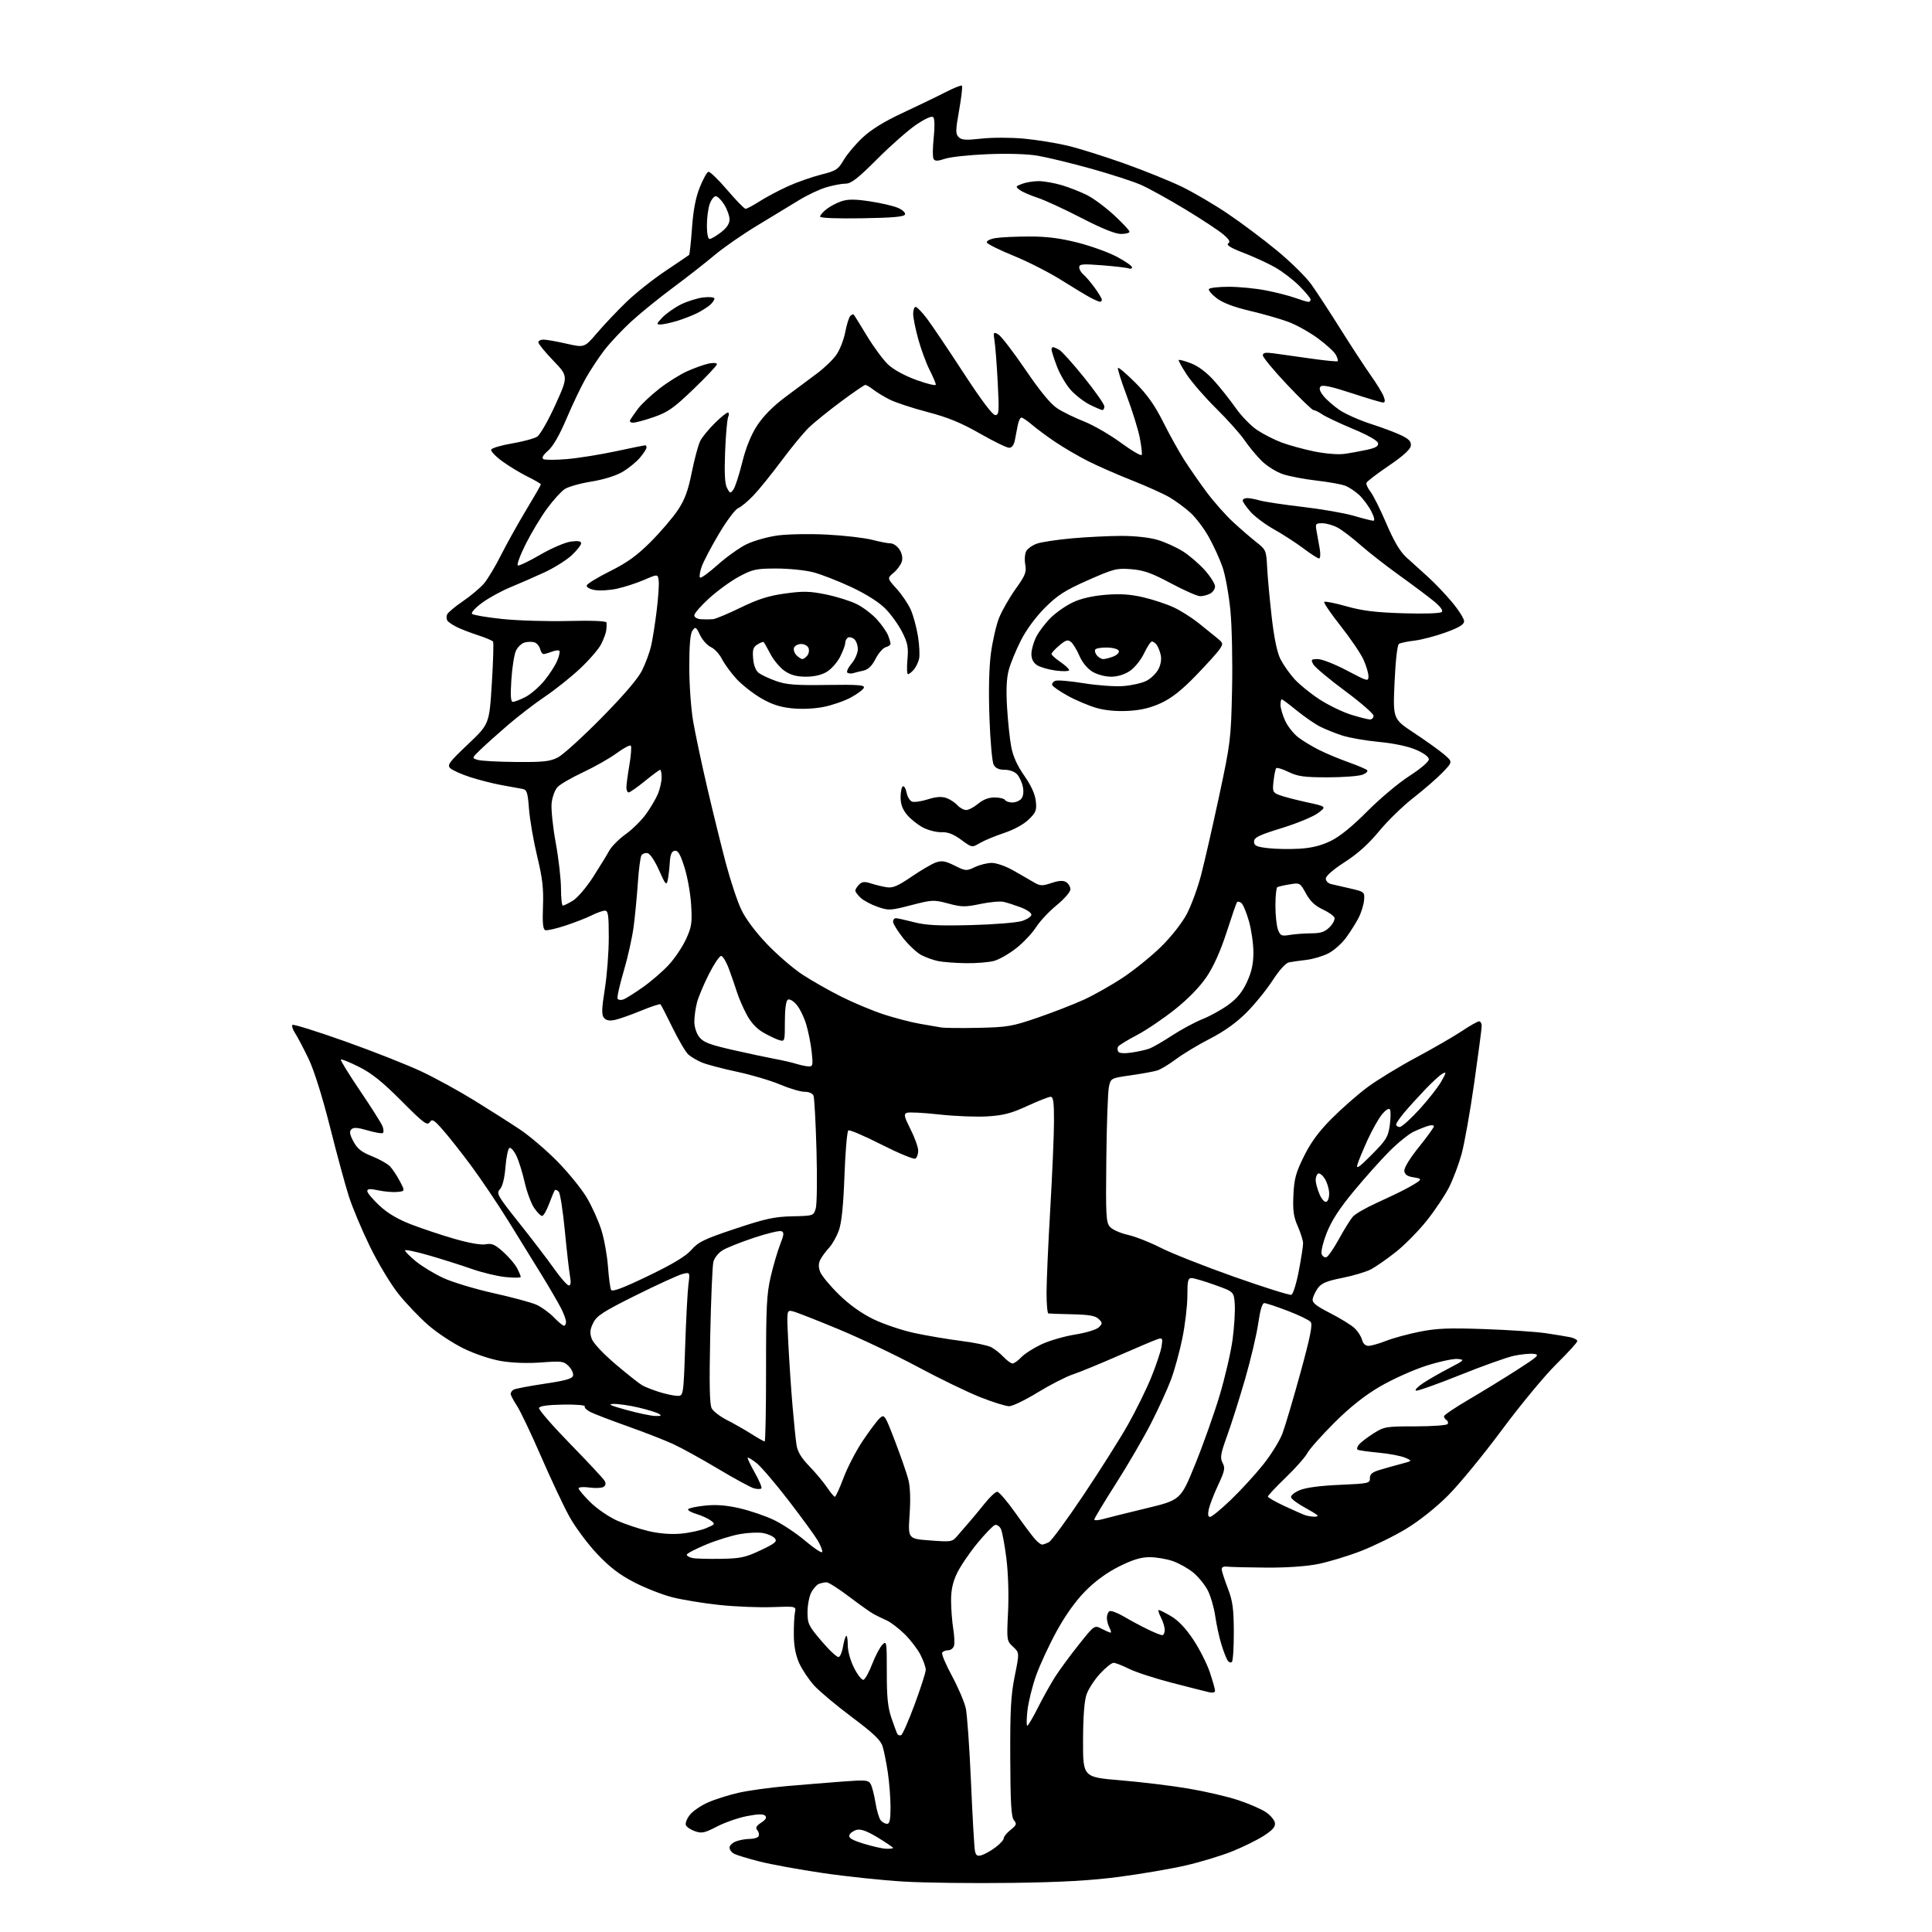 <?xml version="1.0" encoding="UTF-8" standalone="no"?>
<svg 
  version="1.1" 
  xmlns="http://www.w3.org/2000/svg" 
  xmlns:xlink="http://www.w3.org/1999/xlink" 
  xmlns:svg="http://www.w3.org/2000/svg"
  xmlns:rdf="http://www.w3.org/1999/02/22-rdf-syntax-ns#"
  xmlns:cc="http://creativecommons.org/ns#"
  xmlns:dc="http://purl.org/dc/elements/1.1/"
  viewBox="0 0 768 768"
  width="768"
  height="768"
>
<style>svg {background-color: white; }</style>"
<path stroke="none" fill="black" fill-rule="evenodd" d="M402.00,748.48C386.88,748.69 367.60,748.45 359.17,747.95C350.74,747.45 336.26,745.92 326.98,744.55C317.71,743.19 306.40,741.12 301.86,739.96C297.31,738.80 292.79,737.42 291.80,736.89C290.81,736.36 290.00,735.26 290.00,734.44C290.00,733.62 291.15,732.51 292.57,731.98C293.98,731.44 296.42,731.00 298.01,731.00C299.59,731.00 301.17,730.53 301.53,729.96C301.88,729.38 301.68,728.31 301.07,727.58C300.22,726.56 300.57,725.85 302.59,724.53C304.42,723.33 304.90,722.50 304.17,721.77C303.43,721.03 301.22,721.09 296.84,721.95C293.38,722.63 288.04,724.50 284.96,726.10C280.10,728.63 278.94,728.88 276.26,727.94C274.55,727.35 272.92,726.25 272.64,725.49C272.35,724.74 273.07,722.91 274.23,721.43C275.40,719.95 278.64,717.73 281.43,716.50C284.22,715.27 289.69,713.54 293.59,712.65C297.49,711.77 306.04,710.58 312.59,710.01C319.14,709.45 329.15,708.63 334.83,708.20C344.28,707.49 345.24,707.58 346.14,709.26C346.68,710.27 347.53,713.59 348.02,716.65C348.52,719.71 349.45,722.84 350.09,723.60C350.72,724.37 351.86,725.00 352.62,725.00C353.65,725.00 354.00,723.35 354.00,718.44C354.00,714.83 353.52,708.65 352.94,704.69C352.35,700.74 351.41,696.02 350.85,694.22C350.06,691.70 347.22,689.00 338.61,682.56C332.44,677.95 325.68,672.28 323.58,669.96C321.49,667.64 318.84,663.66 317.69,661.12C316.30,658.04 315.59,654.34 315.56,650.00C315.52,646.42 315.73,642.38 316.00,641.00C316.50,638.50 316.50,638.50 306.97,638.85C301.73,639.05 292.28,638.66 285.97,638.00C279.66,637.33 271.22,635.95 267.21,634.93C263.21,633.90 256.36,631.21 252.01,628.94C246.17,625.91 242.29,622.92 237.29,617.62C233.56,613.65 228.63,607.02 226.35,602.88C224.06,598.74 218.98,587.96 215.06,578.92C211.14,569.89 206.82,560.82 205.46,558.77C204.11,556.72 203.00,554.61 203.00,554.08C203.00,553.55 203.50,552.81 204.12,552.43C204.74,552.04 210.25,550.99 216.37,550.07C225.05,548.78 227.56,548.05 227.81,546.77C227.98,545.86 227.18,544.18 226.03,543.03C224.10,541.10 223.22,540.99 215.18,541.59C209.78,542.00 203.68,541.79 199.23,541.04C194.99,540.32 188.84,538.26 184.27,536.03C179.99,533.94 173.66,529.75 170.18,526.71C166.71,523.67 161.40,518.11 158.39,514.34C155.37,510.58 150.27,502.10 147.05,495.50C143.83,488.90 140.05,479.90 138.65,475.50C137.24,471.10 133.88,458.70 131.17,447.94C128.15,435.97 124.86,425.50 122.69,420.94C120.73,416.85 118.33,412.28 117.36,410.79C116.38,409.30 115.88,407.78 116.25,407.42C116.61,407.05 126.04,410.00 137.21,413.97C148.37,417.94 162.03,423.33 167.57,425.95C173.10,428.56 182.55,433.74 188.57,437.46C194.58,441.17 202.65,446.30 206.50,448.86C210.35,451.41 217.10,457.15 221.50,461.62C225.90,466.08 231.20,472.61 233.28,476.12C235.35,479.63 237.96,485.43 239.07,489.00C240.19,492.57 241.36,499.10 241.68,503.50C242.00,507.90 242.56,512.06 242.92,512.74C243.39,513.63 247.55,512.07 257.62,507.22C267.57,502.43 272.59,499.39 274.86,496.82C277.61,493.68 279.99,492.53 292.28,488.44C304.23,484.45 307.85,483.66 314.95,483.50C323.36,483.31 323.41,483.29 324.27,480.40C324.75,478.81 324.88,468.42 324.57,457.33C324.26,446.24 323.73,436.45 323.39,435.58C323.03,434.63 321.60,434.00 319.84,434.00C318.22,434.00 313.87,432.72 310.18,431.15C306.49,429.58 298.76,427.28 292.99,426.05C287.22,424.82 280.94,423.16 279.04,422.37C277.13,421.57 274.71,420.15 273.65,419.21C272.59,418.27 269.77,413.49 267.37,408.59C264.98,403.69 262.81,399.48 262.56,399.23C262.31,398.98 258.82,400.12 254.80,401.78C250.79,403.43 246.11,405.08 244.41,405.44C242.26,405.89 240.94,405.64 240.08,404.60C239.10,403.41 239.16,401.10 240.42,393.18C241.29,387.73 242.00,378.48 242.00,372.63C242.00,363.73 241.75,362.00 240.46,362.00C239.61,362.00 237.25,362.84 235.21,363.86C233.17,364.89 228.46,366.72 224.75,367.94C221.03,369.17 217.43,369.98 216.75,369.75C215.84,369.44 215.59,366.89 215.84,360.35C216.12,353.21 215.64,349.11 213.55,340.43C212.10,334.42 210.64,326.00 210.30,321.73C209.77,314.87 209.46,313.92 207.60,313.59C206.45,313.38 202.74,312.71 199.37,312.09C196.00,311.48 190.38,310.04 186.87,308.91C183.37,307.77 179.83,306.18 179.00,305.39C177.68,304.10 178.50,302.99 186.00,295.88C194.50,287.83 194.50,287.83 195.50,271.82C196.05,263.02 196.28,255.47 196.00,255.05C195.73,254.64 193.03,253.49 190.00,252.51C186.97,251.53 183.15,250.05 181.50,249.22C179.85,248.40 178.20,247.26 177.84,246.70C177.48,246.14 177.42,245.06 177.72,244.29C178.01,243.53 180.83,241.15 183.99,239.01C187.15,236.86 190.95,233.66 192.43,231.90C193.92,230.13 196.97,225.04 199.20,220.59C201.44,216.14 205.91,208.13 209.13,202.78C212.36,197.44 215.00,192.84 215.00,192.56C215.00,192.29 212.64,190.90 209.75,189.48C206.86,188.06 202.33,185.32 199.69,183.39C197.04,181.46 195.04,179.38 195.25,178.75C195.46,178.13 199.19,177.01 203.53,176.28C207.88,175.54 212.39,174.32 213.55,173.56C214.72,172.79 217.98,167.09 220.79,160.87C225.91,149.58 225.91,149.58 219.96,143.38C216.68,139.96 214.00,136.68 214.00,136.09C214.00,135.49 214.92,135.00 216.05,135.00C217.18,135.00 221.30,135.73 225.21,136.62C232.31,138.23 232.31,138.23 237.33,132.37C240.08,129.14 245.30,123.63 248.92,120.12C252.54,116.62 259.55,111.04 264.50,107.73C269.45,104.42 273.69,101.54 273.92,101.35C274.15,101.15 274.67,96.35 275.08,90.66C275.58,83.56 276.55,78.51 278.16,74.49C279.45,71.28 280.98,68.49 281.57,68.30C282.16,68.11 285.52,71.34 289.05,75.48C292.57,79.61 295.87,83.00 296.39,83.00C296.90,83.00 299.40,81.67 301.94,80.04C304.48,78.41 309.54,75.72 313.17,74.07C316.81,72.42 322.75,70.33 326.37,69.42C332.35,67.92 333.16,67.40 335.39,63.60C336.73,61.31 340.13,57.28 342.93,54.66C346.36,51.46 351.56,48.25 358.77,44.90C364.67,42.15 372.28,38.48 375.69,36.73C379.09,34.98 382.11,33.77 382.39,34.06C382.67,34.34 382.17,38.73 381.27,43.81C379.83,51.89 379.81,53.24 381.08,54.51C382.25,55.68 383.98,55.79 390.13,55.10C394.32,54.63 401.86,54.63 406.90,55.10C411.94,55.56 419.79,56.82 424.33,57.90C428.88,58.98 439.10,62.19 447.05,65.03C455.00,67.87 465.25,72.02 469.83,74.24C474.41,76.47 482.51,81.21 487.83,84.79C493.15,88.36 502.00,94.98 507.50,99.51C513.00,104.03 519.22,110.16 521.32,113.12C523.42,116.08 528.67,124.12 532.99,131.00C537.31,137.88 542.71,146.12 544.98,149.33C547.25,152.54 549.52,156.25 550.03,157.58C550.68,159.29 550.61,160.00 549.77,160.00C549.12,160.00 543.51,158.33 537.31,156.29C529.48,153.71 525.71,152.89 524.98,153.62C524.26,154.34 524.59,155.48 526.05,157.33C527.20,158.80 530.06,161.32 532.40,162.93C534.74,164.54 540.45,167.08 545.08,168.56C549.71,170.05 555.22,172.13 557.31,173.19C560.22,174.65 561.05,175.62 560.81,177.26C560.61,178.69 557.61,181.38 552.01,185.17C547.35,188.33 543.37,191.38 543.18,191.95C542.99,192.52 543.72,194.10 544.80,195.48C545.88,196.85 548.71,202.53 551.09,208.10C554.05,215.04 556.53,219.25 558.96,221.47C560.91,223.25 564.71,226.69 567.40,229.11C570.10,231.52 574.49,236.11 577.15,239.30C579.82,242.49 582.00,245.92 582.00,246.92C582.00,248.26 580.11,249.42 574.72,251.39C570.72,252.85 565.14,254.31 562.32,254.65C559.51,254.98 556.72,255.56 556.12,255.93C555.46,256.33 554.76,262.44 554.36,271.20C553.70,285.79 553.70,285.79 562.10,291.34C566.72,294.39 572.08,298.23 574.00,299.86C577.50,302.84 577.50,302.84 573.50,307.01C571.30,309.31 566.06,313.86 561.86,317.13C557.66,320.40 551.50,326.40 548.17,330.46C544.06,335.46 539.69,339.39 534.59,342.67C530.06,345.57 527.05,348.19 527.03,349.23C527.01,350.23 527.95,351.17 529.25,351.46C530.49,351.73 533.98,352.53 537.00,353.24C542.38,354.50 542.49,354.60 542.24,357.83C542.09,359.64 541.12,362.79 540.08,364.81C539.04,366.84 536.80,370.40 535.10,372.72C533.41,375.05 530.22,377.87 528.02,378.99C525.81,380.12 521.87,381.28 519.25,381.58C516.64,381.88 513.54,382.32 512.38,382.55C511.09,382.81 508.52,385.65 505.88,389.73C503.47,393.45 498.80,399.20 495.50,402.51C491.49,406.53 486.68,409.98 481.00,412.89C476.32,415.30 470.25,418.95 467.50,421.02C464.75,423.08 461.38,425.11 460.00,425.54C458.62,425.96 453.91,426.82 449.53,427.45C441.56,428.59 441.56,428.59 440.81,432.05C440.39,433.95 439.93,446.81 439.78,460.64C439.53,483.49 439.66,485.96 441.26,487.74C442.23,488.81 445.43,490.23 448.37,490.88C451.30,491.54 457.16,493.84 461.38,496.00C465.60,498.16 478.75,503.36 490.60,507.55C502.44,511.73 512.68,514.95 513.35,514.70C514.02,514.44 515.34,510.20 516.28,505.28C517.23,500.36 518.00,495.41 518.00,494.29C518.00,493.17 517.05,490.12 515.90,487.51C514.21,483.70 513.87,481.24 514.15,475.08C514.45,468.60 515.10,466.18 518.33,459.65C521.06,454.13 524.21,449.84 529.33,444.69C533.27,440.72 539.65,435.12 543.50,432.25C547.35,429.38 556.12,424.02 563.00,420.34C569.88,416.65 578.06,411.92 581.20,409.82C584.33,407.72 587.36,406.00 587.95,406.00C588.53,406.00 589.00,406.82 589.00,407.83C589.00,408.83 587.65,419.07 586.01,430.58C584.37,442.09 582.10,454.80 580.98,458.83C579.87,462.86 577.63,468.76 576.03,471.95C574.42,475.13 570.45,481.08 567.20,485.16C563.96,489.24 558.43,494.87 554.90,497.66C551.38,500.44 546.92,503.56 545.00,504.57C543.08,505.58 537.94,507.12 533.59,507.98C527.36,509.22 525.29,510.09 523.89,512.03C522.91,513.39 521.98,515.35 521.81,516.39C521.57,517.85 523.17,519.13 528.79,522.00C532.79,524.05 537.14,526.73 538.45,527.96C539.76,529.18 541.10,531.27 541.43,532.59C541.81,534.10 542.76,535.00 543.98,535.00C545.05,535.00 548.16,534.12 550.88,533.05C553.61,531.97 559.58,530.33 564.17,529.41C570.96,528.03 575.73,527.83 590.00,528.33C599.62,528.66 610.65,529.40 614.50,529.97C618.35,530.54 622.74,531.27 624.25,531.58C625.76,531.90 627.00,532.59 627.00,533.11C627.00,533.64 623.24,537.76 618.65,542.28C614.06,546.80 604.30,558.60 596.96,568.50C589.62,578.40 579.99,590.12 575.56,594.54C570.69,599.40 564.09,604.63 558.88,607.78C554.14,610.64 546.07,614.59 540.96,616.57C535.84,618.55 528.25,620.85 524.08,621.70C519.37,622.65 511.58,623.20 503.50,623.15C496.35,623.10 489.38,622.93 488.00,622.78C486.27,622.59 485.55,622.96 485.66,624.00C485.75,624.83 486.86,628.20 488.12,631.50C490.01,636.42 490.42,639.50 490.46,648.67C490.48,654.81 490.14,660.20 489.70,660.64C489.25,661.08 488.46,660.78 487.94,659.97C487.42,659.16 486.31,656.25 485.47,653.50C484.63,650.75 483.55,645.75 483.07,642.40C482.59,639.04 481.26,634.48 480.13,632.25C478.99,630.02 476.38,626.81 474.34,625.12C472.29,623.44 468.59,621.37 466.13,620.53C463.66,619.69 459.53,619.00 456.96,619.00C453.56,619.00 450.23,620.01 444.88,622.68C440.06,625.09 435.42,628.46 431.49,632.43C427.61,636.35 423.55,642.02 420.03,648.44C417.03,653.91 413.35,661.85 411.85,666.09C410.35,670.33 408.81,676.55 408.43,679.90C408.05,683.26 408.02,686.00 408.36,686.00C408.70,686.00 410.62,682.74 412.62,678.75C414.63,674.76 417.71,669.25 419.47,666.50C421.24,663.75 425.46,658.01 428.86,653.74C435.05,645.97 435.05,645.97 437.97,647.49C439.58,648.32 441.16,649.00 441.49,649.00C441.81,649.00 441.60,648.13 441.04,647.07C440.47,646.00 440.00,644.23 440.00,643.12C440.00,642.02 440.46,640.83 441.03,640.48C441.60,640.13 444.18,641.09 446.78,642.62C449.38,644.15 453.64,646.44 456.25,647.70C458.85,648.97 461.44,650.00 462.00,650.00C462.55,650.00 463.00,649.08 463.00,647.95C463.00,646.82 462.31,644.57 461.47,642.95C460.64,641.33 460.26,640.00 460.64,640.00C461.01,640.00 463.24,641.12 465.58,642.50C468.35,644.12 471.41,647.35 474.33,651.75C476.80,655.46 479.76,661.30 480.91,664.72C482.06,668.14 483.00,671.45 483.00,672.09C483.00,672.76 482.07,673.02 480.75,672.72C479.51,672.44 472.88,670.75 466.00,668.98C459.12,667.20 451.38,664.68 448.78,663.37C446.19,662.07 443.43,661.00 442.66,661.00C441.89,661.00 439.46,662.95 437.26,665.33C435.06,667.72 432.66,671.43 431.91,673.58C431.03,676.15 430.55,682.49 430.53,691.98C430.50,706.46 430.50,706.46 445.45,707.70C453.67,708.39 465.82,709.86 472.45,710.99C479.08,712.11 487.96,714.17 492.20,715.58C496.43,716.98 501.38,719.13 503.20,720.35C505.01,721.57 506.64,723.50 506.80,724.65C507.03,726.19 505.87,727.51 502.30,729.80C499.66,731.49 493.96,734.29 489.64,736.01C485.32,737.74 476.99,740.25 471.14,741.59C465.29,742.92 453.52,744.94 445.00,746.06C433.65,747.56 422.14,748.21 402.00,748.48zM390.28,737.44C391.50,737.07 393.96,735.67 395.75,734.33C397.54,732.99 399.00,731.38 399.00,730.74C399.00,730.10 400.22,728.60 401.72,727.41C404.10,725.51 404.27,725.03 403.06,723.58C401.99,722.28 401.66,716.85 401.59,698.71C401.52,679.70 401.84,673.82 403.38,666.23C405.25,656.97 405.25,656.97 402.70,654.60C400.18,652.26 400.16,652.11 400.72,640.76C401.05,633.96 400.78,625.26 400.04,619.39C399.36,613.95 398.36,608.69 397.83,607.69C397.30,606.69 396.27,606.02 395.55,606.19C394.83,606.36 391.65,609.65 388.48,613.50C385.32,617.35 381.67,622.75 380.37,625.50C378.69,629.08 378.03,632.20 378.07,636.50C378.10,639.80 378.48,644.71 378.92,647.41C379.37,650.11 379.51,653.14 379.25,654.16C378.98,655.17 377.95,656.00 376.94,656.00C375.94,656.00 374.85,656.43 374.53,656.95C374.20,657.48 375.95,661.64 378.42,666.20C380.88,670.77 383.35,676.55 383.91,679.05C384.46,681.55 385.40,694.83 385.99,708.55C386.58,722.27 387.29,734.54 387.56,735.81C387.97,737.65 388.51,737.98 390.28,737.44zM352.25,734.91C353.76,734.96 355.00,734.81 355.00,734.57C355.00,734.34 352.28,732.49 348.96,730.47C344.70,727.89 342.22,726.98 340.57,727.39C339.28,727.72 337.96,728.65 337.65,729.47C337.22,730.58 338.64,731.44 343.29,732.88C346.71,733.94 350.74,734.86 352.25,734.91zM358.19,689.77C358.74,689.59 361.17,684.08 363.59,677.53C366.02,670.97 368.00,664.78 368.00,663.77C368.00,662.75 367.07,660.10 365.93,657.86C364.79,655.63 361.98,651.94 359.67,649.65C357.36,647.37 354.13,644.89 352.49,644.15C350.84,643.41 348.53,642.29 347.35,641.65C346.16,641.02 341.78,637.91 337.61,634.75C333.43,631.59 329.38,629.00 328.59,629.00C327.81,629.00 326.44,629.28 325.54,629.62C324.65,629.96 323.27,631.52 322.46,633.07C321.66,634.63 321.00,638.14 321.00,640.87C321.00,645.46 321.43,646.34 326.65,652.45C329.75,656.09 332.79,658.90 333.39,658.70C334.00,658.50 334.76,656.68 335.09,654.66C335.42,652.63 335.98,650.68 336.34,650.32C336.70,649.96 337.00,651.56 337.00,653.87C337.00,656.39 338.02,660.08 339.55,663.10C340.95,665.87 342.63,667.96 343.27,667.74C343.91,667.53 345.47,664.70 346.72,661.45C347.98,658.20 349.80,654.75 350.77,653.78C352.45,652.10 352.53,652.60 352.52,664.76C352.50,674.65 352.92,678.73 354.38,683.00C355.42,686.02 356.47,688.86 356.72,689.30C356.98,689.74 357.63,689.96 358.19,689.77zM286.50,619.66C294.40,619.52 296.34,619.10 302.37,616.25C308.15,613.51 309.05,612.76 308.02,611.52C307.35,610.71 305.27,609.77 303.41,609.42C301.55,609.07 297.36,609.25 294.10,609.83C290.84,610.40 284.76,612.29 280.59,614.03C276.41,615.77 273.00,617.56 273.00,618.02C273.00,618.48 274.01,619.08 275.25,619.34C276.49,619.60 281.55,619.74 286.50,619.66zM326.84,616.95C327.03,616.41 326.23,614.36 325.08,612.40C323.92,610.44 318.69,603.27 313.46,596.47C308.22,589.66 302.50,582.97 300.75,581.60C299.00,580.23 297.41,579.26 297.21,579.45C297.02,579.64 298.30,582.34 300.06,585.44C301.81,588.55 302.98,591.35 302.67,591.67C302.35,591.98 301.06,591.98 299.80,591.66C298.53,591.35 292.10,587.86 285.50,583.91C278.90,579.96 270.80,575.50 267.50,573.99C264.20,572.48 256.10,569.32 249.50,566.98C242.90,564.63 236.25,562.08 234.72,561.31C233.19,560.54 232.17,559.53 232.47,559.06C232.76,558.58 228.87,558.26 223.83,558.35C217.76,558.45 214.54,558.90 214.27,559.69C214.05,560.34 219.63,566.77 226.67,573.98C233.71,581.19 239.86,587.79 240.35,588.66C240.94,589.71 240.78,590.52 239.89,591.07C239.15,591.53 236.62,591.64 234.27,591.31C231.90,590.99 230.00,591.14 230.00,591.65C230.00,592.16 232.14,594.67 234.75,597.24C237.36,599.81 242.15,603.07 245.38,604.50C248.61,605.92 254.24,607.79 257.88,608.65C262.13,609.64 266.71,610.00 270.68,609.65C274.07,609.34 278.57,608.36 280.68,607.48C284.35,605.93 284.42,605.81 282.52,604.41C281.43,603.60 278.86,602.44 276.80,601.82C274.75,601.21 273.28,600.36 273.54,599.93C273.81,599.50 276.83,598.86 280.26,598.50C284.64,598.04 288.73,598.35 293.98,599.55C298.10,600.50 304.23,602.59 307.61,604.20C310.99,605.81 316.62,609.56 320.13,612.53C323.63,615.51 326.65,617.49 326.84,616.95zM414.24,614.00C414.73,614.00 415.96,613.55 416.98,613.01C418.00,612.47 424.18,604.03 430.73,594.26C437.27,584.49 445.21,571.94 448.36,566.36C451.51,560.79 455.67,552.33 457.61,547.57C459.55,542.81 461.40,537.29 461.73,535.30C462.25,532.09 462.10,531.75 460.41,532.25C459.36,532.56 452.43,535.48 445.00,538.74C437.57,542.01 429.25,545.43 426.50,546.34C423.75,547.26 417.46,550.48 412.52,553.50C407.58,556.53 402.46,559.00 401.15,559.00C399.83,559.00 394.64,557.37 389.62,555.39C384.61,553.40 373.48,548.01 364.89,543.40C356.31,538.79 342.13,532.04 333.39,528.41C324.65,524.77 316.42,521.55 315.09,521.25C312.69,520.71 312.69,520.71 313.37,534.10C313.75,541.47 314.50,552.67 315.05,559.00C315.59,565.33 316.30,572.23 316.62,574.34C317.04,577.08 318.50,579.52 321.72,582.84C324.20,585.40 327.36,589.19 328.75,591.25C330.13,593.31 331.54,595.00 331.88,594.99C332.22,594.98 333.76,591.61 335.31,587.49C336.85,583.37 340.30,576.72 342.98,572.72C345.65,568.73 348.69,564.68 349.73,563.74C351.56,562.09 351.76,562.39 355.74,572.77C358.00,578.67 360.39,585.52 361.04,588.00C361.82,590.94 362.01,595.84 361.58,602.10C360.93,611.70 360.93,611.70 369.71,612.35C378.41,612.99 378.52,612.97 380.80,610.25C382.07,608.74 384.11,606.38 385.34,605.00C386.56,603.62 389.27,600.36 391.35,597.75C393.43,595.14 395.71,593.00 396.41,593.00C397.11,593.00 400.31,596.71 403.52,601.25C406.73,605.79 410.26,610.51 411.36,611.75C412.45,612.99 413.75,614.00 414.24,614.00zM438.25,603.90C440.04,603.40 447.76,601.48 455.42,599.63C469.34,596.28 469.34,596.28 475.12,582.03C478.31,574.19 482.68,561.86 484.84,554.64C487.00,547.41 489.31,537.45 489.97,532.50C490.63,527.55 491.02,521.25 490.84,518.50C490.50,513.50 490.50,513.50 483.00,510.81C478.88,509.33 474.71,508.10 473.75,508.06C472.24,508.01 472.00,508.98 472.00,515.09C472.00,518.99 471.11,526.58 470.01,531.94C468.92,537.31 466.86,544.80 465.43,548.59C464.00,552.38 460.41,560.21 457.45,565.99C454.48,571.77 448.22,582.51 443.53,589.87C438.84,597.22 435.00,603.59 435.00,604.02C435.00,604.46 436.46,604.40 438.25,603.90zM481.02,603.00C481.66,603.00 485.37,599.96 489.24,596.25C493.12,592.54 498.88,586.26 502.05,582.30C505.23,578.34 508.72,572.70 509.81,569.78C510.91,566.85 514.12,555.99 516.96,545.65C520.90,531.30 521.85,526.52 520.99,525.48C520.36,524.73 516.25,522.74 511.84,521.06C507.43,519.38 503.26,518.00 502.57,518.00C501.76,518.00 500.91,520.83 500.18,525.99C499.56,530.38 497.22,540.30 494.99,548.04C492.75,555.77 489.54,565.94 487.84,570.63C485.18,577.98 484.93,579.49 486.00,581.51C487.09,583.54 486.86,584.70 484.23,590.32C482.57,593.87 480.90,598.18 480.52,599.89C480.06,602.00 480.22,603.00 481.02,603.00zM522.42,602.92C523.47,602.96 524.01,602.68 523.62,602.29C523.23,601.89 520.82,600.43 518.27,599.04C515.72,597.64 513.45,595.93 513.23,595.24C513.00,594.52 514.47,593.28 516.66,592.37C519.11,591.34 524.84,590.58 532.56,590.25C544.03,589.75 544.63,589.62 544.56,587.62C544.52,586.00 545.44,585.22 548.50,584.30C550.70,583.63 554.52,582.56 557.00,581.91C561.50,580.72 561.50,580.72 558.50,579.44C556.85,578.73 552.12,577.84 548.00,577.46C543.88,577.07 540.14,576.55 539.70,576.29C539.26,576.03 539.49,575.11 540.20,574.24C540.92,573.37 543.50,571.39 545.95,569.83C550.20,567.12 550.91,567.00 562.64,567.00C569.37,567.00 575.14,566.58 575.46,566.07C575.77,565.56 575.58,564.86 575.02,564.51C574.46,564.16 574.00,563.48 574.00,563.00C574.00,562.51 578.39,559.55 583.75,556.41C589.11,553.27 597.77,547.96 602.99,544.60C611.53,539.12 612.20,538.47 609.69,538.18C608.15,538.00 604.59,538.35 601.78,538.95C598.97,539.56 589.32,543.00 580.34,546.61C571.36,550.22 563.50,553.00 562.89,552.80C562.27,552.59 563.54,551.25 565.70,549.82C567.86,548.38 572.53,545.71 576.07,543.87C582.20,540.67 582.36,540.50 579.42,540.21C577.73,540.04 572.09,541.26 566.89,542.92C561.70,544.59 553.41,548.32 548.47,551.22C542.28,554.87 536.66,559.34 530.32,565.66C525.28,570.70 520.48,576.10 519.67,577.66C518.86,579.22 515.00,583.58 511.10,587.34C507.19,591.11 504.00,594.51 504.00,594.90C504.00,595.29 507.04,597.03 510.75,598.75C514.46,600.48 518.17,602.11 519.00,602.37C519.83,602.63 521.36,602.88 522.42,602.92zM303.97,573.00C304.28,573.00 304.53,560.06 304.52,544.25C304.50,519.64 304.77,514.35 306.37,507.50C307.40,503.10 309.08,497.35 310.12,494.72C311.67,490.78 311.75,489.84 310.61,489.41C309.85,489.11 304.96,490.29 299.74,492.02C294.52,493.75 288.90,495.99 287.26,496.99C285.57,498.02 283.97,500.04 283.57,501.65C283.19,503.22 282.63,516.46 282.32,531.09C281.91,550.28 282.08,558.28 282.91,559.84C283.55,561.03 286.29,563.13 289.00,564.50C291.70,565.87 296.05,568.34 298.66,570.00C301.26,571.65 303.65,573.00 303.97,573.00zM260.50,562.88C262.86,562.93 263.15,562.74 261.87,561.99C260.97,561.46 257.37,560.36 253.87,559.53C250.37,558.70 245.93,558.05 244.00,558.08C241.33,558.12 242.52,558.69 249.00,560.47C253.68,561.76 258.85,562.84 260.50,562.88zM269.09,554.87C271.69,555.00 271.69,555.00 272.36,535.25C272.72,524.39 273.31,513.30 273.66,510.60C274.29,505.71 274.29,505.71 271.40,506.40C269.80,506.78 261.52,510.56 253.00,514.79C239.83,521.34 237.25,523.00 235.83,525.84C234.53,528.45 234.39,529.82 235.20,532.13C235.80,533.88 239.71,538.05 244.70,542.30C249.36,546.26 254.14,550.04 255.33,550.71C256.53,551.37 259.52,552.55 262.00,553.33C264.48,554.11 267.67,554.80 269.09,554.87zM402.50,542.00C403.13,542.00 404.68,540.90 405.94,539.56C407.20,538.22 410.77,535.92 413.87,534.45C416.96,532.98 423.03,531.20 427.34,530.51C431.75,529.80 435.89,528.54 436.80,527.62C438.30,526.13 438.30,525.87 436.75,524.32C435.48,523.05 432.98,522.60 426.29,522.45C421.45,522.34 417.16,522.19 416.75,522.12C416.34,522.06 416.01,518.29 416.02,513.75C416.03,509.21 416.69,494.25 417.50,480.50C418.30,466.75 418.97,451.11 418.98,445.75C419.00,438.13 418.70,436.00 417.62,436.00C416.87,436.00 412.71,437.64 408.37,439.64C402.07,442.55 398.91,443.38 392.55,443.78C388.18,444.05 379.53,443.71 373.33,443.02C367.12,442.33 361.35,442.03 360.50,442.36C359.18,442.87 359.41,443.86 361.97,448.95C363.64,452.25 365.00,456.05 365.00,457.41C365.00,458.77 364.50,460.19 363.88,460.57C363.27,460.95 357.23,458.45 350.46,455.02C343.70,451.59 337.75,449.04 337.24,449.35C336.73,449.66 336.04,457.72 335.69,467.24C335.27,479.01 334.56,485.99 333.49,489.02C332.63,491.47 330.87,494.60 329.58,495.99C328.30,497.37 326.74,499.48 326.12,500.68C325.33,502.23 325.30,503.67 326.03,505.58C326.60,507.08 329.93,511.11 333.44,514.55C337.60,518.63 342.36,522.04 347.15,524.38C351.19,526.35 358.55,528.83 363.50,529.90C368.45,530.96 376.77,532.37 382.00,533.03C387.23,533.68 392.62,534.80 394.00,535.52C395.38,536.23 397.59,537.98 398.92,539.40C400.26,540.83 401.87,542.00 402.50,542.00zM224.20,527.00C224.64,527.00 225.00,526.31 225.00,525.46C225.00,524.61 224.13,522.21 223.06,520.11C221.99,518.02 218.67,512.30 215.68,507.40C212.69,502.51 206.61,492.65 202.16,485.50C197.72,478.35 190.89,468.23 186.99,463.00C183.10,457.77 178.11,451.48 175.91,449.00C172.42,445.06 171.78,444.70 170.79,446.13C169.81,447.54 168.27,446.38 159.58,437.63C152.06,430.08 147.78,426.64 142.73,424.11C139.00,422.24 135.74,420.92 135.49,421.18C135.24,421.43 138.67,427.01 143.11,433.57C147.56,440.13 151.59,446.50 152.06,447.71C152.54,448.93 152.57,450.15 152.15,450.41C151.72,450.67 148.99,450.19 146.09,449.34C142.13,448.18 140.52,448.08 139.67,448.93C138.81,449.79 139.02,451.00 140.51,453.78C142.04,456.63 143.73,457.98 147.84,459.61C150.78,460.78 154.00,462.59 155.00,463.62C156.00,464.65 157.76,467.30 158.92,469.50C161.03,473.50 161.03,473.50 157.96,473.82C156.26,473.99 152.88,473.71 150.44,473.19C147.06,472.47 146.00,472.54 146.00,473.48C146.00,474.17 148.16,476.74 150.79,479.21C154.10,482.30 158.07,484.65 163.54,486.76C167.92,488.45 175.71,491.04 180.86,492.52C186.58,494.16 191.35,494.98 193.13,494.62C195.51,494.15 196.77,494.70 200.09,497.70C202.31,499.71 204.78,502.60 205.56,504.13C206.35,505.65 207.00,507.21 207.00,507.59C207.00,507.97 204.28,508.00 200.96,507.65C197.64,507.31 191.68,505.88 187.71,504.48C183.75,503.08 176.11,500.66 170.75,499.10C165.39,497.54 161.00,496.62 161.00,497.06C161.00,497.50 162.94,499.45 165.31,501.40C167.68,503.34 172.55,506.30 176.14,507.98C179.72,509.66 188.70,512.37 196.08,514.02C203.46,515.66 211.15,517.73 213.16,518.62C215.18,519.50 218.30,521.75 220.11,523.61C221.91,525.48 223.75,527.00 224.20,527.00zM226.13,511.00C226.89,511.00 227.04,509.78 226.58,507.25C226.21,505.19 225.28,497.03 224.52,489.12C223.76,481.21 222.67,474.27 222.09,473.69C221.51,473.11 220.83,472.83 220.59,473.08C220.34,473.33 219.32,475.73 218.32,478.43C217.32,481.13 216.05,483.34 215.50,483.36C214.95,483.37 213.52,481.93 212.32,480.15C211.12,478.37 209.43,473.79 208.56,469.97C207.69,466.16 206.23,461.44 205.30,459.50C204.37,457.55 203.14,456.12 202.56,456.31C201.98,456.50 201.25,459.87 200.94,463.79C200.58,468.31 199.78,471.58 198.75,472.72C197.22,474.41 197.69,475.23 206.31,486.07C211.37,492.41 217.64,500.62 220.24,504.30C222.85,507.99 225.50,511.00 226.13,511.00zM527.25,499.76C527.94,499.53 530.20,496.26 532.28,492.47C534.35,488.69 536.83,484.72 537.78,483.64C538.72,482.57 542.88,480.16 547.00,478.29C551.12,476.42 556.30,473.95 558.50,472.79C560.70,471.64 563.14,470.20 563.91,469.60C565.03,468.73 564.62,468.40 561.91,468.00C559.46,467.64 558.43,466.94 558.24,465.50C558.09,464.29 560.36,460.54 563.99,456.03C567.30,451.92 570.00,448.18 570.00,447.71C570.00,447.25 568.99,447.17 567.75,447.54C566.51,447.92 563.92,448.95 562.00,449.84C560.08,450.73 555.75,454.21 552.40,457.57C549.04,460.92 542.65,468.07 538.19,473.46C532.47,480.36 529.29,485.26 527.41,490.06C525.94,493.80 525.02,497.61 525.37,498.52C525.72,499.42 526.56,499.98 527.25,499.76zM527.24,477.73C527.94,477.48 528.43,475.89 528.35,474.12C528.27,472.38 527.46,469.83 526.56,468.45C525.65,467.07 524.48,466.20 523.96,466.53C523.43,466.85 523.00,468.01 523.00,469.09C523.00,470.18 523.67,472.66 524.49,474.62C525.34,476.67 526.51,477.99 527.24,477.73zM545.30,458.99C551.08,453.15 551.82,451.95 552.46,447.29C552.85,444.43 552.88,441.62 552.53,441.04C552.14,440.42 550.87,441.18 549.42,442.91C548.07,444.52 545.46,449.13 543.62,453.17C541.79,457.20 539.96,461.62 539.57,463.00C539.02,464.92 540.36,463.98 545.30,458.99zM556.42,448.00C557.20,448.00 560.72,444.84 564.25,440.98C567.77,437.11 571.69,432.12 572.95,429.88C575.00,426.23 575.04,425.91 573.37,426.83C572.34,427.39 569.22,430.25 566.44,433.18C563.65,436.10 559.94,440.20 558.19,442.28C556.43,444.37 555.00,446.50 555.00,447.03C555.00,447.57 555.64,448.00 556.42,448.00zM321.39,423.91C323.11,423.99 323.23,423.46 322.67,418.25C322.34,415.09 321.36,410.14 320.50,407.27C319.64,404.39 317.90,400.83 316.63,399.36C315.30,397.82 313.83,396.98 313.16,397.40C312.44,397.85 312.00,401.11 312.00,406.13C312.00,413.96 311.95,414.12 309.75,413.46C308.51,413.09 305.68,411.75 303.45,410.47C300.79,408.95 298.51,406.49 296.82,403.32C295.40,400.67 293.68,396.70 292.99,394.50C292.30,392.30 290.86,388.14 289.79,385.25C288.73,382.36 287.32,380.00 286.66,380.00C286.00,380.00 283.81,383.26 281.79,387.25C279.77,391.24 277.65,396.30 277.07,398.50C276.49,400.70 276.01,404.13 276.01,406.12C276.00,408.22 276.83,410.79 277.99,412.27C279.61,414.32 282.11,415.28 291.24,417.36C297.44,418.77 304.98,420.37 308.00,420.93C311.02,421.48 314.85,422.36 316.50,422.88C318.15,423.40 320.35,423.87 321.39,423.91zM449.84,418.41C452.40,418.04 455.59,417.32 456.93,416.82C458.27,416.32 462.32,413.98 465.93,411.62C469.54,409.25 474.98,406.33 478.00,405.12C481.02,403.92 485.68,401.34 488.34,399.39C491.81,396.85 493.89,394.29 495.71,390.31C497.55,386.30 498.25,383.09 498.25,378.64C498.25,375.26 497.46,369.70 496.50,366.27C495.53,362.84 494.17,359.55 493.46,358.97C492.76,358.38 491.95,358.28 491.67,358.73C491.38,359.19 489.53,364.59 487.54,370.75C485.22,377.93 482.41,384.19 479.71,388.22C477.04,392.20 472.44,396.95 467.16,401.17C462.57,404.84 455.73,409.47 451.95,411.46C448.17,413.44 444.81,415.50 444.48,416.03C444.15,416.57 444.17,417.47 444.53,418.05C444.93,418.70 446.93,418.84 449.84,418.41zM389.00,408.58C400.48,408.33 402.40,408.00 412.50,404.53C418.55,402.45 426.82,399.23 430.88,397.38C434.94,395.52 441.96,391.55 446.46,388.55C450.97,385.55 457.78,380.04 461.58,376.30C465.58,372.37 469.87,366.92 471.74,363.38C473.52,360.02 476.09,353.04 477.44,347.88C478.79,342.72 482.02,328.60 484.61,316.50C489.16,295.28 489.34,293.78 489.76,274.24C490.01,263.10 489.71,248.87 489.10,242.63C488.49,236.39 487.09,228.68 486.00,225.49C484.90,222.31 482.44,216.91 480.53,213.50C478.63,210.08 475.31,205.70 473.16,203.76C471.01,201.82 467.28,199.08 464.87,197.67C462.47,196.26 455.77,193.25 450.00,190.97C444.23,188.70 436.37,185.25 432.53,183.31C428.70,181.37 422.85,177.96 419.53,175.72C416.22,173.49 412.02,170.39 410.22,168.83C408.41,167.28 406.53,166.00 406.04,166.00C405.56,166.00 404.90,167.35 404.58,169.00C404.26,170.65 403.74,173.35 403.42,175.00C403.05,176.93 402.23,178.00 401.14,178.00C400.20,178.00 394.96,175.44 389.48,172.31C382.01,168.05 376.80,165.91 368.66,163.78C362.69,162.22 355.94,159.99 353.65,158.83C351.37,157.67 348.43,155.89 347.12,154.86C345.80,153.84 344.40,153.00 343.99,153.00C343.59,153.00 339.26,155.96 334.38,159.58C329.50,163.21 323.78,167.82 321.67,169.83C319.56,171.85 314.66,177.78 310.78,183.00C306.90,188.22 301.88,194.45 299.61,196.84C297.35,199.23 294.57,201.55 293.43,202.00C292.29,202.45 288.86,207.02 285.81,212.16C282.76,217.30 279.67,223.18 278.94,225.22C278.21,227.27 277.91,229.24 278.26,229.60C278.62,229.95 281.74,227.70 285.20,224.60C288.67,221.49 293.83,217.80 296.68,216.39C299.54,214.98 305.15,213.39 309.18,212.85C313.21,212.31 322.06,212.16 328.86,212.52C335.65,212.88 343.66,213.80 346.66,214.58C349.65,215.36 352.97,216.00 354.03,216.00C355.09,216.00 356.68,217.10 357.56,218.45C358.56,219.98 358.91,221.77 358.50,223.20C358.13,224.47 356.66,226.48 355.23,227.68C352.64,229.86 352.64,229.86 356.43,234.06C358.52,236.37 361.05,240.11 362.05,242.38C363.06,244.65 364.34,249.40 364.91,252.94C365.48,256.47 365.67,260.52 365.34,261.93C365.00,263.34 364.05,265.29 363.21,266.25C362.37,267.21 361.35,268.00 360.94,268.00C360.53,268.00 360.43,265.39 360.72,262.20C361.16,257.28 360.84,255.62 358.59,251.17C357.13,248.29 354.09,244.09 351.84,241.84C349.31,239.31 344.16,236.07 338.35,233.35C333.18,230.94 326.39,228.30 323.27,227.48C320.14,226.67 313.57,226.00 308.68,226.00C300.63,226.00 299.22,226.30 293.93,229.12C290.71,230.83 285.36,234.70 282.04,237.70C278.72,240.71 276.00,243.81 276.00,244.58C276.00,245.42 277.12,246.06 278.75,246.16C280.26,246.25 282.36,246.24 283.41,246.14C284.47,246.04 289.42,243.97 294.41,241.54C301.35,238.16 305.53,236.83 312.08,235.93C319.30,234.93 321.89,234.99 328.35,236.31C332.58,237.17 338.09,238.90 340.60,240.16C343.11,241.41 346.72,244.16 348.62,246.27C350.53,248.38 352.52,251.24 353.04,252.62C353.57,254.00 354.00,255.50 354.00,255.95C354.00,256.40 353.14,256.99 352.08,257.27C351.02,257.55 349.22,259.62 348.07,261.87C346.61,264.72 345.14,266.15 343.24,266.57C341.73,266.90 339.90,267.36 339.16,267.59C338.42,267.82 337.40,267.75 336.88,267.43C336.37,267.11 337.08,265.50 338.47,263.85C339.86,262.20 341.00,259.59 341.00,258.05C341.00,256.51 340.34,254.70 339.54,254.04C338.74,253.37 337.62,253.12 337.04,253.47C336.47,253.83 336.00,254.78 336.00,255.60C336.00,256.41 335.08,258.88 333.96,261.08C332.84,263.28 330.47,265.96 328.71,267.04C326.63,268.30 323.70,268.99 320.40,269.00C316.75,269.00 314.35,268.36 311.97,266.75C310.14,265.51 307.60,262.51 306.31,260.07C305.03,257.64 303.80,255.47 303.59,255.25C303.37,255.04 302.26,255.45 301.11,256.17C299.40,257.23 299.09,258.26 299.38,261.78C299.61,264.51 300.43,266.61 301.62,267.51C302.65,268.29 305.75,269.74 308.50,270.72C312.59,272.18 316.26,272.46 328.71,272.28C341.09,272.10 343.82,272.31 343.40,273.40C343.12,274.14 340.77,275.89 338.19,277.28C335.61,278.68 330.71,280.37 327.29,281.03C323.52,281.77 318.55,281.97 314.62,281.55C309.87,281.04 306.59,279.94 302.32,277.42C299.12,275.52 294.76,272.07 292.64,269.74C290.52,267.41 287.97,263.90 286.97,261.95C285.98,259.99 284.00,257.86 282.57,257.22C281.15,256.57 279.22,254.42 278.28,252.45C276.72,249.19 276.45,249.03 275.28,250.63C274.40,251.84 274.00,256.32 274.00,265.06C274.00,272.03 274.68,281.73 275.52,286.62C276.35,291.50 278.87,303.38 281.11,313.00C283.35,322.62 286.68,336.14 288.50,343.02C290.32,349.91 293.08,358.24 294.64,361.52C296.38,365.21 300.29,370.46 304.86,375.24C308.92,379.50 315.25,384.96 318.93,387.38C322.60,389.80 329.63,393.79 334.55,396.25C339.47,398.71 347.10,401.88 351.50,403.31C355.90,404.73 362.20,406.36 365.50,406.94C368.80,407.51 372.62,408.17 374.00,408.41C375.38,408.66 382.12,408.73 389.00,408.58zM247.78,397.30C248.73,396.97 252.21,394.79 255.51,392.46C258.82,390.14 263.47,386.12 265.85,383.54C268.23,380.96 271.32,376.36 272.71,373.32C274.95,368.43 275.18,366.86 274.74,359.65C274.47,355.17 273.26,348.43 272.06,344.69C270.39,339.46 269.49,337.95 268.19,338.20C266.95,338.43 266.43,339.72 266.24,343.01C266.09,345.48 265.72,348.61 265.41,349.97C264.92,352.12 264.48,351.60 261.99,345.97C260.35,342.26 258.41,339.35 257.44,339.15C256.50,338.96 255.40,339.36 254.98,340.03C254.56,340.71 253.92,345.59 253.56,350.88C253.20,356.17 252.45,364.01 251.89,368.31C251.34,372.60 249.55,380.61 247.92,386.11C246.29,391.61 245.20,396.51 245.51,397.01C245.81,397.51 246.84,397.64 247.78,397.30zM384.00,382.88C379.88,382.82 374.93,382.45 373.00,382.06C371.07,381.68 368.04,380.59 366.25,379.66C364.47,378.72 361.21,375.67 359.00,372.89C356.80,370.10 355.00,367.19 355.00,366.41C355.00,365.63 355.50,365.00 356.11,365.00C356.71,365.00 359.96,365.71 363.31,366.58C368.08,367.82 373.03,368.07 385.96,367.74C395.06,367.51 404.19,366.77 406.25,366.11C408.31,365.45 410.00,364.31 410.00,363.59C410.00,362.86 408.09,361.56 405.75,360.68C403.41,359.81 400.38,358.83 399.00,358.51C397.62,358.18 393.45,358.56 389.71,359.34C383.68,360.61 382.26,360.59 376.93,359.16C371.17,357.62 370.60,357.65 362.22,359.82C353.95,361.96 353.26,362.00 348.89,360.49C346.35,359.62 343.31,358.01 342.14,356.91C340.96,355.82 340.00,354.52 340.00,354.03C340.00,353.54 340.68,352.47 341.50,351.64C342.70,350.45 343.67,350.35 346.25,351.19C348.04,351.77 350.86,352.45 352.51,352.70C354.89,353.07 356.96,352.18 362.33,348.51C366.07,345.95 370.44,343.40 372.03,342.84C374.40,342.01 375.78,342.25 379.48,344.09C383.85,346.28 384.14,346.30 387.54,344.68C389.48,343.76 392.52,343.01 394.28,343.02C396.05,343.03 399.75,344.31 402.50,345.86C405.25,347.41 408.91,349.51 410.63,350.54C413.47,352.22 414.16,352.27 417.97,351.01C420.99,350.01 422.65,349.92 423.84,350.67C424.75,351.25 425.50,352.54 425.50,353.55C425.50,354.56 423.04,357.38 420.03,359.84C417.03,362.29 413.35,366.22 411.86,368.56C410.37,370.91 406.84,374.66 404.03,376.88C401.21,379.11 397.24,381.39 395.20,381.96C393.17,382.53 388.12,382.94 384.00,382.88zM512.77,371.64C514.82,371.30 518.66,371.02 521.30,371.01C525.04,371.00 526.63,370.46 528.54,368.56C529.88,367.21 530.75,365.51 530.46,364.77C530.18,364.03 528.05,362.54 525.72,361.46C522.76,360.08 520.80,358.22 519.14,355.18C516.81,350.92 516.72,350.87 512.64,351.55C510.36,351.92 508.16,352.43 507.75,352.67C507.34,352.92 507.00,356.21 507.00,359.99C507.00,363.78 507.46,368.08 508.02,369.56C508.95,372.00 509.40,372.20 512.77,371.64zM223.75,360.00C224.16,359.99 225.97,359.10 227.77,358.00C229.56,356.90 233.16,352.69 235.77,348.63C238.37,344.57 241.25,339.87 242.17,338.18C243.09,336.49 246.03,333.53 248.71,331.61C251.39,329.69 255.04,326.08 256.82,323.59C258.61,321.11 260.73,317.50 261.54,315.57C262.34,313.64 263.00,310.70 263.00,309.03C263.00,307.36 262.74,306.00 262.43,306.00C262.12,306.00 259.38,308.02 256.34,310.50C253.30,312.98 250.41,315.00 249.91,315.00C249.41,315.00 249.00,314.11 249.00,313.02C249.00,311.93 249.54,307.89 250.20,304.05C250.86,300.21 251.10,296.77 250.75,296.41C250.39,296.05 247.86,297.40 245.12,299.41C242.39,301.42 236.38,304.83 231.77,306.99C227.16,309.15 222.57,311.82 221.58,312.92C220.58,314.02 219.55,316.85 219.28,319.21C219.02,321.57 219.75,328.66 220.90,334.96C222.06,341.27 223.00,349.48 223.00,353.21C223.00,356.95 223.34,360.00 223.75,360.00zM516.50,337.38C521.41,337.09 525.14,336.16 528.99,334.29C532.59,332.54 537.58,328.49 543.49,322.53C548.45,317.53 555.98,311.20 560.24,308.47C564.64,305.64 567.98,302.80 567.99,301.87C568.00,300.86 566.05,299.41 562.86,298.03C559.70,296.68 554.02,295.47 548.13,294.92C542.85,294.42 536.28,293.27 533.52,292.37C530.76,291.46 526.83,289.89 524.79,288.86C522.75,287.84 518.59,284.97 515.55,282.50C512.51,280.02 509.80,278.00 509.51,278.00C509.23,278.00 509.01,279.01 509.02,280.25C509.03,281.49 509.86,284.31 510.87,286.51C511.87,288.72 514.22,291.69 516.10,293.12C517.97,294.55 521.75,296.83 524.50,298.19C527.25,299.56 532.42,301.71 536.00,302.99C539.58,304.27 542.91,305.67 543.41,306.12C543.92,306.57 543.12,307.38 541.60,307.96C540.10,308.53 533.87,309.00 527.75,309.00C518.47,309.00 515.91,308.65 512.26,306.89C509.86,305.72 507.64,305.03 507.33,305.34C507.02,305.65 506.54,307.94 506.26,310.43C505.78,314.68 505.92,315.02 508.62,316.07C510.21,316.68 515.07,317.95 519.43,318.90C527.36,320.62 527.36,320.62 523.93,323.21C522.04,324.63 515.55,327.32 509.50,329.18C500.39,331.99 498.50,332.91 498.50,334.54C498.50,336.17 499.42,336.61 504.00,337.15C507.02,337.50 512.65,337.61 516.50,337.38zM389.50,335.13C386.37,336.98 386.37,336.98 382.09,333.83C379.04,331.59 376.80,330.72 374.31,330.81C372.39,330.89 369.11,330.08 367.03,329.02C364.95,327.96 362.07,325.68 360.63,323.97C358.78,321.78 358.00,319.69 358.00,316.98C358.00,314.86 358.40,312.87 358.88,312.58C359.36,312.28 360.03,313.39 360.36,315.04C360.69,316.69 361.67,318.32 362.53,318.65C363.40,318.98 366.22,318.58 368.79,317.76C372.07,316.72 374.27,316.55 376.14,317.20C377.61,317.71 379.59,319.00 380.56,320.06C381.52,321.13 383.11,322.00 384.08,322.00C385.05,322.00 387.18,320.88 388.82,319.50C390.76,317.86 393.01,317.00 395.34,317.00C397.29,317.00 399.16,317.45 399.50,318.00C399.84,318.55 401.16,319.00 402.44,319.00C403.71,319.00 405.32,318.32 406.00,317.50C406.77,316.57 407.00,314.77 406.61,312.81C406.26,311.06 405.24,308.81 404.33,307.82C403.38,306.76 401.31,306.00 399.38,306.00C397.08,306.00 395.74,305.38 394.99,303.98C394.39,302.87 393.64,294.43 393.32,285.23C392.94,274.56 393.16,265.30 393.91,259.66C394.56,254.80 396.01,248.51 397.12,245.68C398.24,242.86 401.19,237.69 403.67,234.20C407.60,228.70 408.11,227.41 407.56,224.45C407.20,222.57 407.38,220.16 407.95,219.09C408.52,218.03 410.50,216.66 412.35,216.05C414.20,215.44 420.39,214.52 426.10,214.00C431.82,213.49 440.58,213.05 445.57,213.03C451.01,213.01 456.81,213.64 460.07,214.59C463.06,215.46 467.64,217.54 470.27,219.20C472.89,220.87 476.82,224.27 479.02,226.76C481.21,229.24 483.00,232.10 483.00,233.11C483.00,234.11 482.13,235.40 481.07,235.96C480.00,236.53 478.21,237.00 477.09,237.00C475.97,237.00 470.74,234.70 465.47,231.88C457.76,227.76 454.67,226.66 449.69,226.27C443.94,225.80 442.72,226.11 432.50,230.63C423.42,234.65 420.45,236.54 415.47,241.50C411.80,245.15 408.03,250.24 405.86,254.50C403.90,258.35 401.71,263.67 401.00,266.31C400.11,269.62 399.90,274.32 400.33,281.31C400.67,286.92 401.42,293.97 402.00,296.98C402.69,300.63 404.42,304.43 407.15,308.33C409.86,312.19 411.43,315.63 411.74,318.38C412.16,322.08 411.84,322.92 408.94,325.75C406.99,327.66 403.06,329.82 399.15,331.12C395.56,332.31 391.22,334.12 389.50,335.13zM205.29,302.90C216.06,302.98 218.66,302.70 221.79,301.08C223.83,300.03 231.63,292.94 239.13,285.33C247.97,276.37 253.63,269.74 255.23,266.50C256.59,263.75 258.18,259.48 258.77,257.00C259.36,254.53 260.37,248.22 261.01,243.00C261.66,237.78 262.03,232.30 261.84,230.83C261.50,228.16 261.50,228.16 256.00,230.53C252.97,231.83 248.09,233.41 245.15,234.04C242.20,234.67 238.24,234.89 236.33,234.53C234.33,234.16 233.02,233.38 233.24,232.69C233.44,232.04 237.63,229.49 242.55,227.03C249.35,223.64 253.22,220.84 258.68,215.38C262.63,211.42 267.48,205.74 269.47,202.75C272.24,198.58 273.53,195.06 275.02,187.64C276.09,182.31 277.61,176.73 278.38,175.23C279.16,173.73 281.73,170.59 284.10,168.25C286.46,165.91 288.80,164.00 289.30,164.00C289.80,164.00 289.88,164.79 289.46,165.75C289.05,166.71 288.50,172.94 288.24,179.60C287.91,188.16 288.13,192.38 289.02,194.03C290.17,196.19 290.35,196.24 291.53,194.62C292.23,193.67 293.80,188.85 295.02,183.91C296.49,177.96 298.48,173.01 300.94,169.21C303.35,165.48 307.23,161.55 312.07,157.92C316.16,154.86 321.87,150.60 324.76,148.46C327.66,146.32 331.14,142.96 332.50,141.00C333.86,139.04 335.43,134.99 336.00,132.00C336.57,129.02 337.47,126.13 338.00,125.60C338.53,125.07 339.15,124.83 339.37,125.07C339.60,125.30 341.94,129.08 344.59,133.46C347.24,137.84 351.00,142.95 352.95,144.82C355.14,146.91 359.47,149.29 364.25,151.04C368.51,152.59 372.00,153.43 372.00,152.90C372.00,152.37 370.89,149.74 369.53,147.06C368.17,144.37 366.14,138.88 365.03,134.86C363.91,130.83 363.00,126.29 363.00,124.77C363.00,123.25 363.44,122.00 363.98,122.00C364.53,122.00 366.58,124.14 368.55,126.75C370.51,129.36 377.03,139.04 383.03,148.25C389.97,158.91 394.55,165.00 395.61,165.00C397.13,165.00 397.22,163.77 396.62,152.25C396.26,145.24 395.69,137.77 395.36,135.65C394.79,132.03 394.88,131.87 396.76,132.87C397.86,133.46 402.72,139.76 407.56,146.86C413.52,155.62 417.64,160.62 420.34,162.37C422.53,163.79 427.31,166.12 430.96,167.55C434.61,168.99 441.18,172.78 445.55,175.99C449.92,179.19 453.66,181.37 453.86,180.82C454.06,180.27 453.70,177.16 453.06,173.92C452.42,170.67 450.10,163.22 447.91,157.38C445.71,151.53 444.14,146.52 444.42,146.25C444.70,145.97 447.82,148.63 451.35,152.16C456.03,156.84 459.03,161.08 462.39,167.78C464.93,172.83 468.66,179.56 470.69,182.73C472.71,185.90 476.70,191.65 479.55,195.50C482.41,199.35 487.17,204.75 490.15,207.50C493.13,210.25 497.32,213.87 499.46,215.55C503.23,218.51 503.37,218.83 503.71,225.55C503.90,229.37 504.72,238.25 505.52,245.27C506.50,253.80 507.67,259.38 509.03,262.07C510.16,264.28 512.65,267.82 514.57,269.94C516.48,272.06 520.95,275.69 524.49,277.99C528.03,280.30 533.68,283.04 537.05,284.09C540.42,285.14 543.81,286.00 544.59,286.00C545.37,286.00 546.00,285.33 546.00,284.52C546.00,283.70 540.85,279.22 534.56,274.57C528.27,269.91 522.63,265.18 522.03,264.05C521.04,262.20 521.21,262.00 523.87,262.00C525.49,262.00 530.68,264.04 535.40,266.53C543.69,270.91 544.00,270.99 543.98,268.78C543.97,267.53 543.07,264.55 541.99,262.17C540.91,259.79 536.83,253.79 532.93,248.84C529.02,243.89 526.09,239.58 526.41,239.26C526.72,238.94 530.70,239.73 535.24,241.02C541.58,242.81 546.84,243.45 557.84,243.79C566.26,244.05 572.57,243.83 573.13,243.27C573.74,242.66 572.53,241.05 569.79,238.83C567.43,236.91 561.27,232.30 556.09,228.59C550.91,224.87 544.05,219.51 540.83,216.67C537.61,213.83 533.53,210.71 531.75,209.75C529.98,208.79 527.24,208.00 525.65,208.00C522.95,208.00 522.81,208.19 523.38,211.25C523.72,213.04 524.28,216.19 524.63,218.25C524.98,220.31 524.85,222.00 524.35,222.00C523.86,222.00 521.03,220.19 518.09,217.97C515.14,215.76 509.89,212.36 506.42,210.42C502.95,208.48 498.74,205.32 497.06,203.41C495.37,201.50 494.00,199.50 494.00,198.97C494.00,198.43 494.79,198.00 495.76,198.00C496.72,198.00 499.01,198.43 500.83,198.95C502.65,199.47 510.30,200.62 517.82,201.50C525.35,202.37 534.49,203.97 538.16,205.04C541.82,206.12 545.31,207.00 545.93,207.00C546.60,207.00 546.28,205.52 545.11,203.25C544.05,201.19 541.90,198.29 540.34,196.81C538.78,195.34 536.24,193.65 534.70,193.07C533.16,192.49 528.02,191.57 523.29,191.03C518.55,190.49 512.56,189.35 509.97,188.49C507.38,187.63 503.58,185.25 501.52,183.21C499.47,181.17 496.41,177.47 494.73,175.00C493.05,172.53 488.03,166.90 483.57,162.50C479.10,158.10 473.82,152.03 471.82,149.00C469.82,145.97 468.36,143.32 468.57,143.11C468.78,142.89 470.98,143.48 473.45,144.43C476.28,145.51 479.64,148.03 482.53,151.24C485.05,154.04 488.95,158.96 491.20,162.17C493.45,165.38 497.32,169.35 499.79,170.99C502.27,172.62 506.63,174.84 509.49,175.91C512.35,176.98 518.13,178.57 522.35,179.44C526.64,180.32 531.88,180.77 534.26,180.44C536.59,180.13 540.66,179.40 543.30,178.82C546.89,178.04 548.02,177.36 547.79,176.15C547.60,175.15 543.76,172.97 537.86,170.51C532.58,168.30 527.09,165.71 525.66,164.75C524.24,163.79 522.64,163.00 522.12,163.00C521.60,163.00 516.86,158.43 511.59,152.84C506.31,147.25 502.00,142.04 502.00,141.27C502.00,140.21 503.01,140.01 506.25,140.45C508.59,140.76 515.19,141.69 520.92,142.51C526.65,143.33 531.52,143.81 531.75,143.58C531.98,143.36 531.65,142.21 531.02,141.04C530.39,139.87 527.20,136.93 523.91,134.52C520.63,132.10 515.37,129.16 512.22,127.98C509.08,126.80 502.17,124.82 496.87,123.57C490.44,122.05 486.05,120.38 483.63,118.53C481.65,117.02 480.27,115.38 480.57,114.89C480.87,114.40 484.43,114.00 488.47,114.00C492.52,114.00 499.13,114.64 503.16,115.43C507.20,116.21 512.47,117.56 514.88,118.43C517.28,119.29 519.64,120.00 520.13,120.00C520.61,120.00 521.00,119.59 521.00,119.08C521.00,118.57 518.97,116.13 516.49,113.64C514.00,111.16 509.62,107.81 506.74,106.20C503.86,104.58 498.22,102.00 494.22,100.46C489.27,98.56 487.35,97.38 488.22,96.80C489.18,96.16 488.70,95.25 486.33,93.22C484.59,91.72 477.80,87.24 471.23,83.26C464.66,79.28 456.75,74.90 453.65,73.53C450.55,72.15 441.60,69.25 433.76,67.06C425.92,64.88 416.40,62.57 412.62,61.92C408.39,61.20 400.66,60.96 392.62,61.29C385.40,61.58 377.78,62.40 375.68,63.10C372.74,64.09 371.68,64.11 371.12,63.19C370.71,62.54 370.73,58.74 371.16,54.76C371.62,50.44 371.55,47.15 370.98,46.58C370.39,45.99 367.89,47.09 364.27,49.53C361.10,51.66 354.10,57.82 348.72,63.21C341.02,70.92 338.35,73.00 336.15,73.00C334.62,73.00 331.14,73.66 328.43,74.46C325.72,75.27 320.80,77.60 317.50,79.64C314.20,81.67 306.77,86.19 301.00,89.66C295.23,93.14 287.57,98.45 284.00,101.46C280.43,104.47 273.00,110.28 267.50,114.36C262.00,118.44 254.54,124.49 250.93,127.81C247.32,131.13 242.52,136.24 240.26,139.17C238.01,142.10 234.64,147.20 232.78,150.50C230.91,153.80 227.49,161.00 225.16,166.50C222.43,172.94 219.84,177.44 217.88,179.14C215.88,180.88 215.23,182.02 215.98,182.49C216.61,182.88 220.81,182.88 225.31,182.50C229.82,182.12 238.55,180.72 244.73,179.40C250.91,178.08 256.20,177.00 256.48,177.00C256.77,177.00 257.00,177.42 257.00,177.92C257.00,178.43 255.83,180.24 254.39,181.94C252.96,183.65 249.83,186.19 247.43,187.59C244.79,189.14 239.92,190.65 235.08,191.43C230.69,192.13 225.93,193.47 224.51,194.40C223.09,195.33 219.93,198.81 217.49,202.13C215.04,205.45 211.21,211.83 208.96,216.31C206.72,220.79 205.33,224.61 205.87,224.79C206.41,224.97 210.44,223.03 214.83,220.47C219.23,217.92 224.66,215.59 226.91,215.29C229.80,214.90 231.00,215.10 231.00,215.98C231.00,216.67 229.31,218.81 227.25,220.74C225.19,222.66 220.35,225.70 216.50,227.49C212.65,229.27 206.57,231.93 203.00,233.40C199.43,234.86 194.31,237.66 191.64,239.62C188.94,241.60 187.16,243.56 187.64,244.03C188.11,244.50 193.52,245.41 199.66,246.06C205.80,246.70 217.62,247.06 225.91,246.85C235.57,246.62 241.04,246.85 241.12,247.49C241.18,248.05 241.13,249.40 241.01,250.49C240.89,251.59 239.97,254.10 238.97,256.06C237.97,258.03 234.18,262.41 230.56,265.80C226.94,269.19 220.67,274.19 216.63,276.91C212.59,279.64 205.98,284.71 201.94,288.19C197.90,291.66 193.00,296.05 191.05,297.94C187.50,301.37 187.50,301.37 190.00,302.09C191.38,302.48 198.26,302.85 205.29,302.90zM448.63,282.58C444.06,282.85 439.53,282.44 436.01,281.46C433.00,280.61 427.85,278.45 424.58,276.66C421.31,274.86 418.47,272.91 418.27,272.32C418.08,271.73 418.64,270.97 419.52,270.63C420.40,270.29 425.48,270.73 430.81,271.60C436.14,272.47 443.22,272.98 446.55,272.72C449.87,272.47 454.02,271.52 455.78,270.61C457.53,269.71 459.66,267.63 460.50,265.99C461.46,264.14 461.79,261.98 461.38,260.26C461.02,258.74 460.28,256.94 459.74,256.25C459.20,255.56 458.37,255.00 457.90,255.00C457.42,255.00 456.02,257.13 454.77,259.74C453.49,262.42 451.02,265.47 449.10,266.74C446.95,268.17 444.20,269.00 441.60,269.00C439.26,268.99 436.09,268.13 434.21,266.99C432.24,265.78 430.19,263.28 429.10,260.73C428.09,258.39 426.59,255.90 425.75,255.21C424.48,254.16 423.69,254.39 421.11,256.56C419.40,258.00 418.00,259.53 418.00,259.96C418.00,260.39 419.57,261.81 421.49,263.12C423.41,264.43 424.99,265.90 424.99,266.38C425.00,266.86 422.64,266.95 419.75,266.57C416.86,266.19 413.49,265.22 412.25,264.42C410.74,263.43 410.00,261.97 410.00,259.94C410.00,258.28 410.87,255.22 411.92,253.15C412.98,251.07 415.57,247.66 417.67,245.57C419.78,243.48 423.75,240.72 426.50,239.43C429.73,237.91 434.33,236.86 439.50,236.44C445.34,235.97 449.39,236.24 454.50,237.44C458.35,238.34 463.75,240.13 466.50,241.41C469.25,242.68 473.69,245.48 476.36,247.61C479.04,249.75 482.39,252.45 483.81,253.62C486.27,255.64 486.32,255.86 484.79,258.12C483.91,259.43 479.65,264.14 475.34,268.59C469.82,274.29 465.76,277.50 461.63,279.43C457.49,281.36 453.66,282.29 448.63,282.58zM203.89,279.00C204.55,279.00 206.78,278.13 208.86,277.07C210.94,276.01 214.31,273.10 216.36,270.61C218.40,268.12 220.71,264.54 221.49,262.67C222.28,260.79 222.67,259.00 222.36,258.69C222.05,258.38 220.69,258.55 219.33,259.06C217.98,259.58 216.50,260.00 216.05,260.00C215.60,260.00 215.00,259.10 214.71,258.01C214.42,256.91 213.47,255.73 212.59,255.40C211.71,255.06 209.95,255.05 208.67,255.37C207.39,255.69 205.78,257.19 205.09,258.70C204.40,260.21 203.59,265.39 203.27,270.22C202.86,276.65 203.02,279.00 203.89,279.00zM318.95,262.00C319.39,262.00 320.27,261.38 320.89,260.63C321.52,259.87 321.75,258.52 321.41,257.63C321.07,256.73 319.76,256.00 318.50,256.00C317.24,256.00 315.96,256.66 315.65,257.47C315.34,258.28 315.77,259.63 316.61,260.47C317.45,261.31 318.51,262.00 318.95,262.00zM438.56,262.00C439.28,262.00 441.06,261.55 442.52,260.99C443.97,260.44 444.98,259.43 444.75,258.74C444.51,258.04 442.52,257.46 440.13,257.41C437.82,257.36 435.68,257.71 435.38,258.20C435.07,258.69 435.37,259.74 436.04,260.54C436.70,261.34 437.84,262.00 438.56,262.00zM251.69,168.01C250.52,168.00 250.14,167.56 250.62,166.75C251.03,166.06 252.41,164.10 253.69,162.39C254.98,160.67 258.71,157.17 261.98,154.60C265.25,152.02 270.31,148.85 273.22,147.55C276.12,146.25 279.96,144.88 281.75,144.51C283.57,144.14 285.00,144.25 285.00,144.77C285.00,145.29 280.84,149.71 275.75,154.61C267.90,162.16 265.51,163.85 260.00,165.76C256.43,167.01 252.69,168.02 251.69,168.01zM438.25,163.00C437.84,163.00 435.61,162.06 433.29,160.91C430.97,159.77 427.54,157.13 425.66,155.05C423.78,152.96 421.29,148.71 420.12,145.59C418.95,142.48 418.00,139.49 418.00,138.96C418.00,138.43 418.25,138.00 418.57,138.00C418.88,138.00 419.97,138.45 420.99,139.00C422.01,139.54 426.48,144.51 430.93,150.03C435.37,155.55 439.00,160.73 439.00,161.53C439.00,162.34 438.66,163.00 438.25,163.00zM262.56,128.99C260.83,129.00 260.92,128.70 263.35,126.16C264.84,124.60 268.14,122.29 270.67,121.02C273.20,119.76 277.24,118.50 279.64,118.23C282.14,117.95 284.00,118.16 284.00,118.71C284.00,119.25 283.21,120.38 282.25,121.22C281.29,122.07 278.99,123.52 277.15,124.46C275.30,125.39 271.70,126.79 269.15,127.57C266.59,128.34 263.63,128.98 262.56,128.99zM437.25,119.96C436.84,119.94 435.15,119.21 433.50,118.34C431.85,117.46 426.61,114.30 421.85,111.31C417.09,108.32 408.58,103.98 402.93,101.68C397.27,99.38 392.49,97.00 392.29,96.39C392.08,95.77 393.60,95.00 395.71,94.65C397.80,94.30 403.83,94.02 409.12,94.01C416.06,94.00 421.43,94.68 428.38,96.44C433.67,97.79 440.71,100.32 444.00,102.08C447.30,103.84 450.00,105.71 450.00,106.25C450.00,106.78 449.39,106.98 448.64,106.69C447.90,106.41 443.17,105.85 438.14,105.46C430.35,104.85 429.00,104.96 429.00,106.25C429.00,107.08 429.75,108.37 430.67,109.13C431.58,109.88 433.61,112.26 435.17,114.40C436.73,116.55 438.00,118.68 438.00,119.15C438.00,119.62 437.66,119.98 437.25,119.96zM282.07,95.00C282.65,95.00 284.68,93.82 286.57,92.38C288.87,90.62 290.00,88.94 290.00,87.25C290.00,85.87 289.06,83.22 287.92,81.37C286.77,79.52 285.24,78.00 284.52,78.00C283.79,78.00 282.70,79.42 282.10,81.15C281.49,82.88 281.00,86.71 281.00,89.65C281.00,92.77 281.44,95.00 282.07,95.00zM445.59,93.00C443.35,93.00 437.92,90.80 429.84,86.62C423.05,83.12 415.20,79.50 412.40,78.59C409.59,77.68 406.44,76.31 405.40,75.54C403.59,74.21 403.63,74.10 406.32,73.07C407.86,72.48 410.82,72.00 412.88,72.00C414.95,72.00 419.08,72.73 422.07,73.61C425.06,74.50 429.60,76.29 432.16,77.58C434.73,78.88 439.57,82.48 442.91,85.58C446.26,88.68 449.00,91.62 449.00,92.11C449.00,92.60 447.46,93.00 445.59,93.00zM342.67,86.77C332.60,86.94 326.00,86.67 326.00,86.10C326.00,85.57 327.15,84.24 328.56,83.13C329.97,82.02 332.66,80.61 334.54,79.99C337.10,79.14 339.93,79.15 345.73,80.03C350.00,80.67 355.00,81.82 356.84,82.58C358.71,83.36 359.99,84.53 359.76,85.24C359.44,86.17 355.01,86.57 342.67,86.77z" />

</svg>
